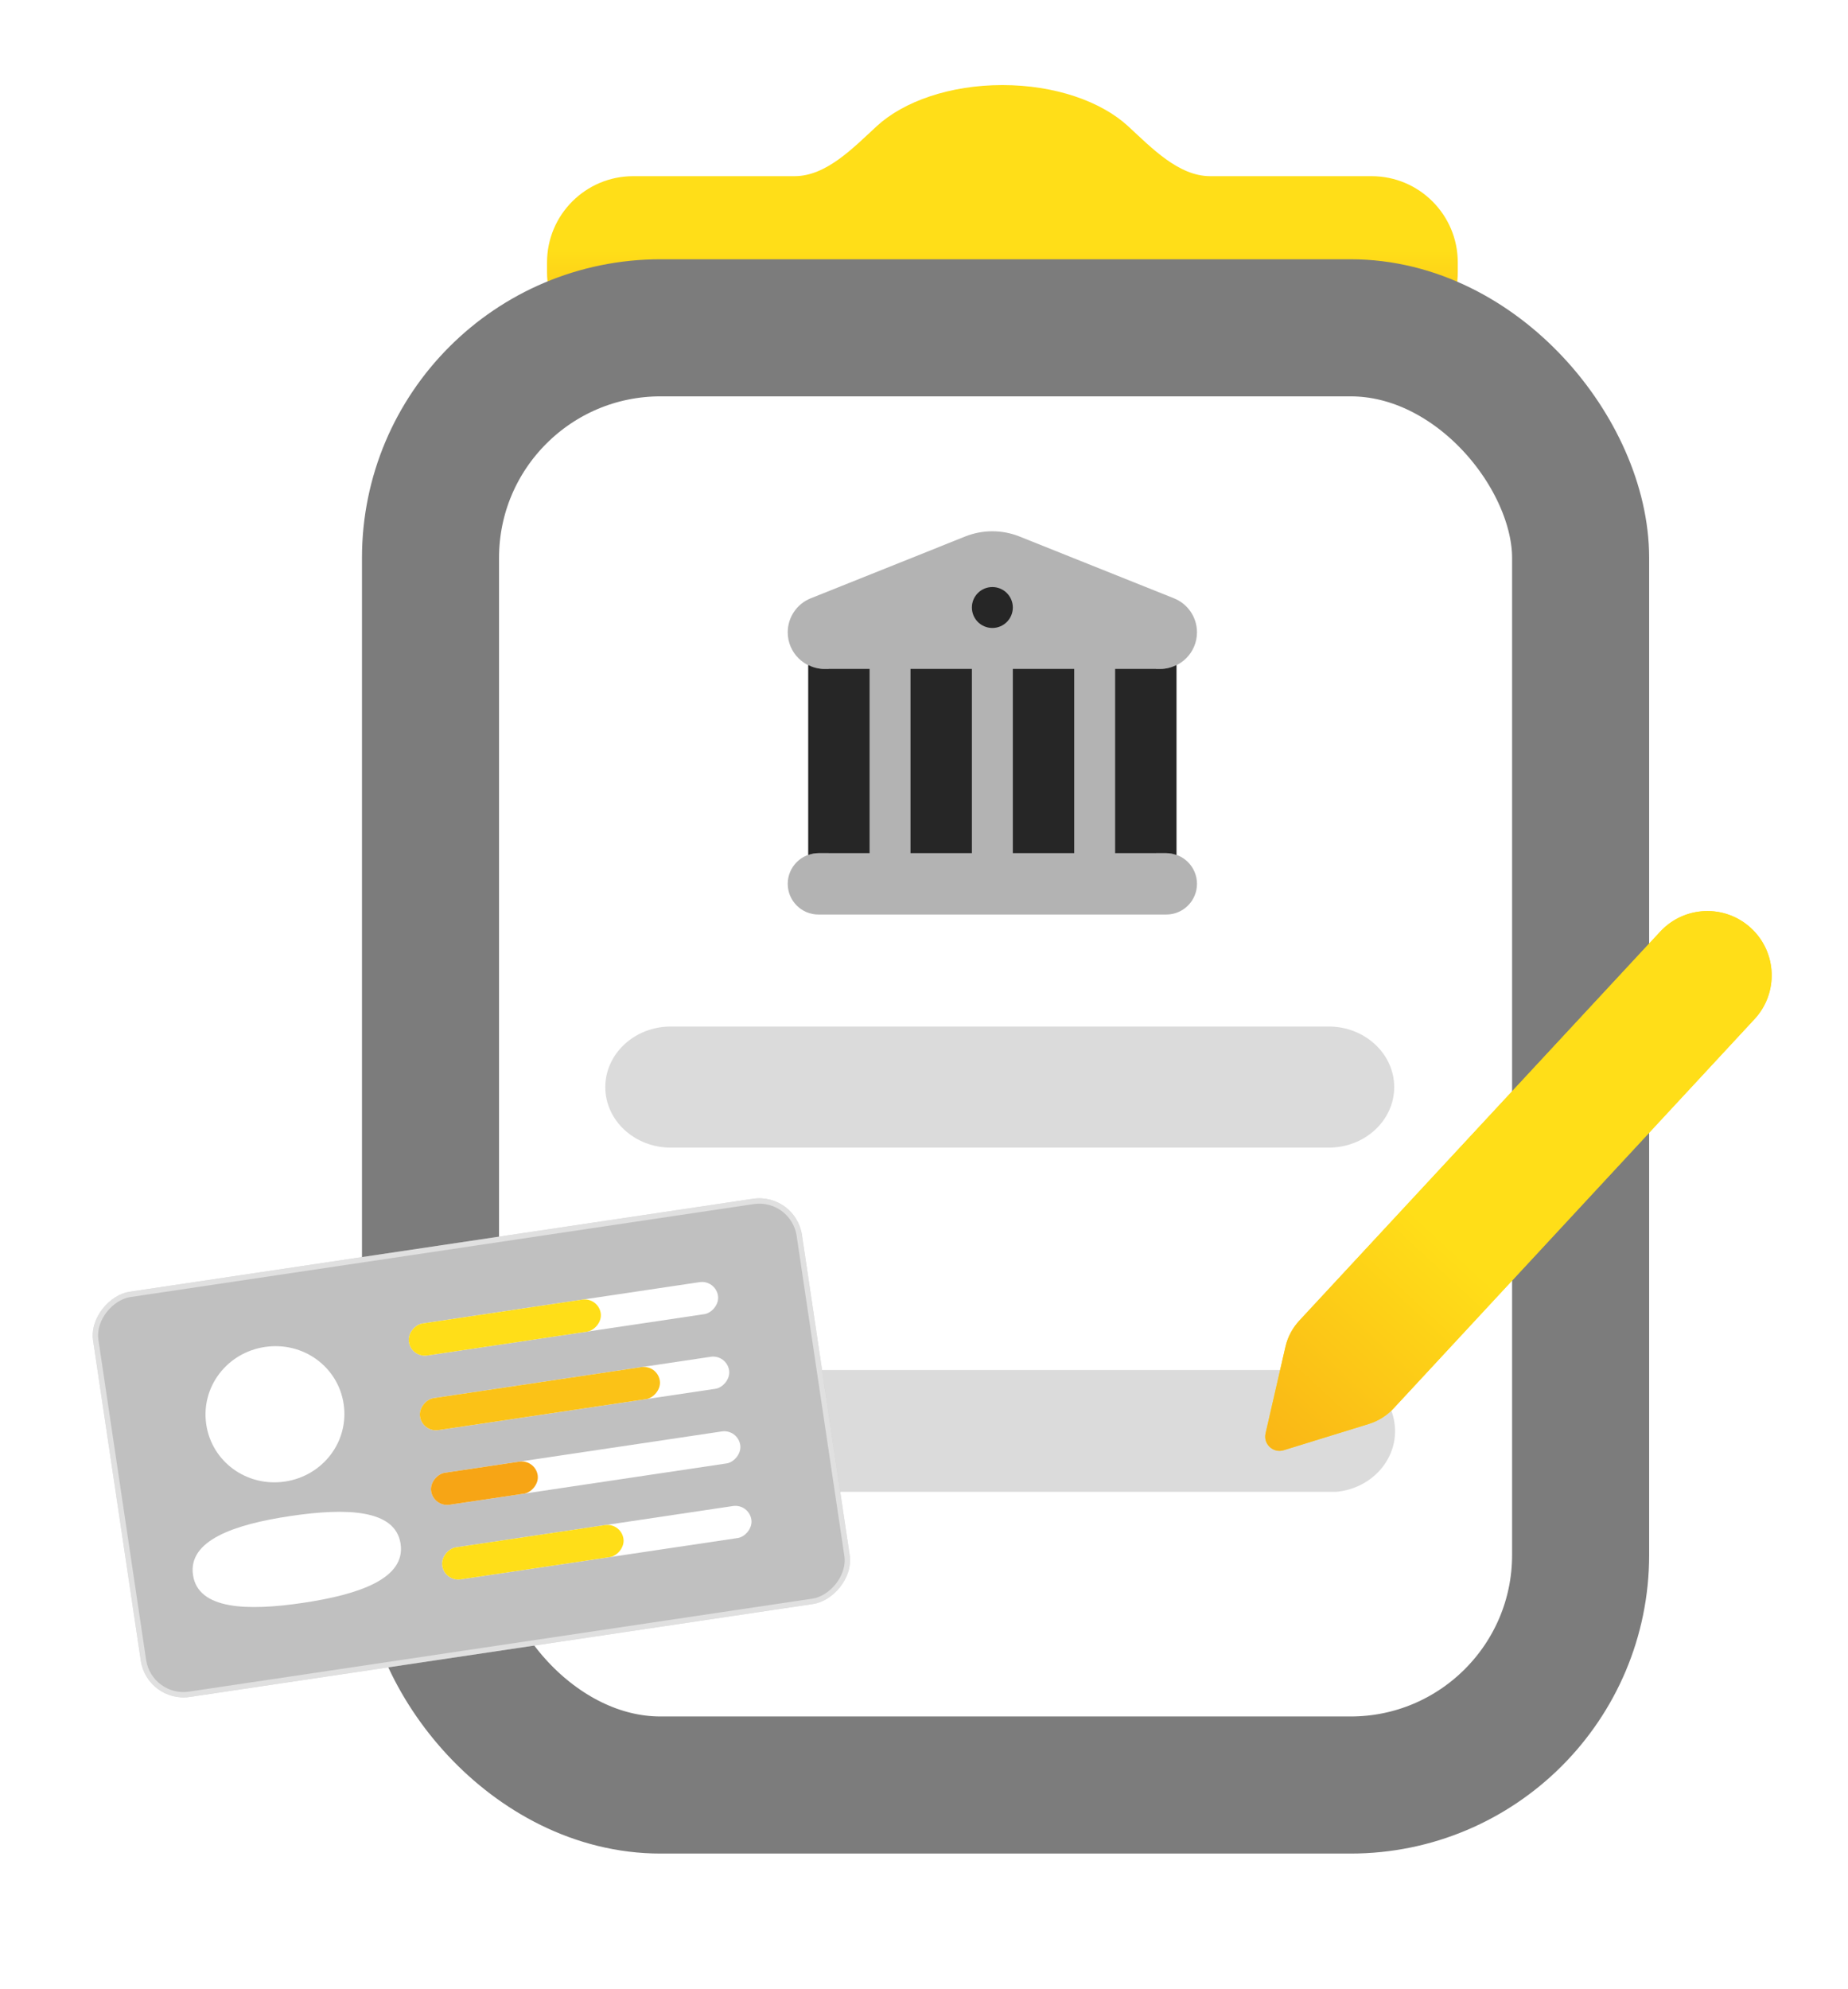 <svg width="92" height="99" viewBox="0 0 92 99" fill="none" xmlns="http://www.w3.org/2000/svg">
<path d="M49.903 4.234C52.517 4.234 54.817 5.046 56.155 6.276C57.319 7.346 58.666 8.768 60.247 8.768H68.28C70.651 8.768 72.573 10.69 72.573 13.061V13.543C72.573 15.914 70.651 17.836 68.28 17.836H31.526C29.155 17.836 27.233 15.914 27.233 13.543V13.061C27.233 10.69 29.155 8.768 31.526 8.768H39.559C41.14 8.768 42.488 7.346 43.651 6.276C44.989 5.046 47.29 4.234 49.903 4.234Z" fill="url(#paint0_linear_934_10733)"/>
<g filter="url(#filter0_bd_934_10733)">
<rect x="21.432" y="15.852" width="57.257" height="72.525" rx="11.451" fill="white"/>
<rect x="21.432" y="15.852" width="57.257" height="72.525" rx="11.451" stroke="#7C7C7C" stroke-width="6.823"/>
</g>
<path d="M66.15 57.117H33.393C31.592 57.117 30.134 55.766 30.134 54.106C30.134 52.445 31.592 51.09 33.393 51.09H66.15C67.946 51.09 69.409 52.445 69.409 54.106C69.409 55.766 67.946 57.117 66.15 57.117" fill="#DBDBDB"/>
<path d="M66.526 74.248H33.769C32.516 74.402 31.304 73.823 30.636 72.858C29.967 71.854 29.967 70.579 30.636 69.614C31.304 68.61 32.516 68.07 33.769 68.185H66.526C68.193 68.34 69.451 69.653 69.451 71.236C69.451 72.777 68.193 74.093 66.526 74.248" fill="#DBDBDB"/>
<path d="M63.005 71.339L63.995 67.027C64.107 66.543 64.344 66.096 64.682 65.731L82.654 46.366C83.856 45.071 85.88 44.995 87.176 46.197C88.472 47.399 88.548 49.424 87.346 50.72L69.384 70.088C69.044 70.454 68.615 70.724 68.138 70.871L63.907 72.177C63.384 72.338 62.883 71.873 63.005 71.339Z" fill="#FFDE18"/>
<path d="M63.005 71.339L63.995 67.027C64.107 66.543 64.344 66.096 64.682 65.731L82.654 46.366C83.856 45.071 85.88 44.995 87.176 46.197C88.472 47.399 88.548 49.424 87.346 50.72L69.384 70.088C69.044 70.454 68.615 70.724 68.138 70.871L63.907 72.177C63.384 72.338 62.883 71.873 63.005 71.339Z" fill="url(#paint1_linear_934_10733)"/>
<path opacity="0.35" d="M58.062 42.46C58.045 42.46 57.861 42.46 57.553 42.46V33.292H57.767C58.774 33.292 59.59 32.476 59.59 31.47C59.59 30.724 59.137 30.055 58.444 29.778L50.753 26.701C49.886 26.355 48.918 26.355 48.051 26.701L40.36 29.778C39.669 30.055 39.216 30.725 39.216 31.47C39.216 32.476 40.032 33.292 41.038 33.292H41.254V42.46C40.945 42.46 40.761 42.46 40.744 42.46C39.901 42.46 39.216 43.145 39.216 43.988C39.216 44.832 39.901 45.516 40.744 45.516C40.923 45.516 57.883 45.516 58.062 45.516C58.905 45.516 59.59 44.832 59.59 43.988C59.59 43.145 58.905 42.46 58.062 42.46Z" fill="#262626"/>
<path d="M58.062 42.461C58.241 42.461 58.411 42.497 58.571 42.554V33.098C58.328 33.218 58.058 33.292 57.767 33.292H55.515V42.461C57.014 42.461 58.019 42.461 58.062 42.461Z" fill="#262626"/>
<path d="M53.478 42.461V33.293H50.422V42.461C51.483 42.461 52.522 42.461 53.478 42.461Z" fill="#262626"/>
<path d="M40.744 42.461C40.787 42.461 41.792 42.461 43.291 42.461V33.292H41.039C40.748 33.292 40.478 33.218 40.235 33.098V42.554C40.395 42.497 40.565 42.461 40.744 42.461Z" fill="#262626"/>
<path d="M48.384 42.461V33.293H45.328V42.461C46.284 42.461 47.323 42.461 48.384 42.461Z" fill="#262626"/>
<path d="M49.403 31.254C49.966 31.254 50.422 30.798 50.422 30.235C50.422 29.673 49.966 29.217 49.403 29.217C48.84 29.217 48.384 29.673 48.384 30.235C48.384 30.798 48.84 31.254 49.403 31.254Z" fill="#262626"/>
<g filter="url(#filter1_bd_934_10733)">
<rect x="39.317" y="59.346" width="20.388" height="35.679" rx="2.146" transform="rotate(81.519 39.317 59.346)" fill="#C0C0C0"/>
<rect x="39.204" y="59.498" width="20.12" height="35.411" rx="2.012" transform="rotate(81.519 39.204 59.498)" stroke="white" stroke-opacity="0.5" stroke-width="0.268"/>
</g>
<rect x="35.626" y="63.693" width="1.61" height="15.559" rx="0.805" transform="rotate(81.519 35.626 63.693)" fill="white"/>
<rect x="29.788" y="64.564" width="1.61" height="9.658" rx="0.805" transform="rotate(81.519 29.788 64.564)" fill="#FFDE18"/>
<rect x="36.179" y="67.408" width="1.61" height="15.559" rx="0.805" transform="rotate(81.519 36.179 67.408)" fill="white"/>
<rect x="32.73" y="67.922" width="1.61" height="12.072" rx="0.805" transform="rotate(81.519 32.73 67.922)" fill="#FBC217"/>
<rect x="36.733" y="71.123" width="1.61" height="15.559" rx="0.805" transform="rotate(81.519 36.733 71.123)" fill="white"/>
<rect x="26.65" y="72.627" width="1.61" height="5.365" rx="0.805" transform="rotate(81.519 26.65 72.627)" fill="#F7A515"/>
<rect x="37.287" y="74.836" width="1.61" height="15.559" rx="0.805" transform="rotate(81.519 37.287 74.836)" fill="white"/>
<rect x="30.919" y="75.785" width="1.61" height="9.121" rx="0.805" transform="rotate(81.519 30.919 75.785)" fill="#FFDE18"/>
<g filter="url(#filter2_b_934_10733)">
<path fill-rule="evenodd" clip-rule="evenodd" d="M10.268 70.897C10.546 72.756 12.289 74.019 14.188 73.736C16.086 73.453 17.386 71.736 17.108 69.877C16.831 68.018 15.087 66.755 13.189 67.038C11.29 67.321 9.991 69.038 10.268 70.897ZM19.943 76.834C19.687 75.113 17.242 75.037 14.454 75.453C11.651 75.871 9.352 76.669 9.609 78.391C9.865 80.112 12.31 80.188 15.098 79.772C17.901 79.355 20.2 78.556 19.943 76.834Z" fill="white"/>
</g>
<defs>
<filter id="filter0_bd_934_10733" x="7.104" y="1.522" width="85.914" height="101.184" filterUnits="userSpaceOnUse" color-interpolation-filters="sRGB">
<feFlood flood-opacity="0" result="BackgroundImageFix"/>
<feGaussianBlur in="BackgroundImageFix" stdDeviation="5.458"/>
<feComposite in2="SourceAlpha" operator="in" result="effect1_backgroundBlur_934_10733"/>
<feColorMatrix in="SourceAlpha" type="matrix" values="0 0 0 0 0 0 0 0 0 0 0 0 0 0 0 0 0 0 127 0" result="hardAlpha"/>
<feOffset dy="0.463"/>
<feGaussianBlur stdDeviation="0.926"/>
<feComposite in2="hardAlpha" operator="out"/>
<feColorMatrix type="matrix" values="0 0 0 0 0 0 0 0 0 0 0 0 0 0 0 0 0 0 0.25 0"/>
<feBlend mode="normal" in2="effect1_backgroundBlur_934_10733" result="effect2_dropShadow_934_10733"/>
<feBlend mode="normal" in="SourceGraphic" in2="effect2_dropShadow_934_10733" result="shape"/>
</filter>
<filter id="filter1_bd_934_10733" x="-2.923" y="52.395" width="52.197" height="39.328" filterUnits="userSpaceOnUse" color-interpolation-filters="sRGB">
<feFlood flood-opacity="0" result="BackgroundImageFix"/>
<feGaussianBlur in="BackgroundImageFix" stdDeviation="3.622"/>
<feComposite in2="SourceAlpha" operator="in" result="effect1_backgroundBlur_934_10733"/>
<feColorMatrix in="SourceAlpha" type="matrix" values="0 0 0 0 0 0 0 0 0 0 0 0 0 0 0 0 0 0 127 0" result="hardAlpha"/>
<feMorphology radius="0.581" operator="dilate" in="SourceAlpha" result="effect2_dropShadow_934_10733"/>
<feOffset dx="0.291"/>
<feGaussianBlur stdDeviation="1.497"/>
<feComposite in2="hardAlpha" operator="out"/>
<feColorMatrix type="matrix" values="0 0 0 0 0 0 0 0 0 0 0 0 0 0 0 0 0 0 0.08 0"/>
<feBlend mode="normal" in2="effect1_backgroundBlur_934_10733" result="effect2_dropShadow_934_10733"/>
<feBlend mode="normal" in="SourceGraphic" in2="effect2_dropShadow_934_10733" result="shape"/>
</filter>
<filter id="filter2_b_934_10733" x="4.071" y="61.48" width="21.41" height="24.02" filterUnits="userSpaceOnUse" color-interpolation-filters="sRGB">
<feFlood flood-opacity="0" result="BackgroundImageFix"/>
<feGaussianBlur in="BackgroundImageFix" stdDeviation="2.759"/>
<feComposite in2="SourceAlpha" operator="in" result="effect1_backgroundBlur_934_10733"/>
<feBlend mode="normal" in="SourceGraphic" in2="effect1_backgroundBlur_934_10733" result="shape"/>
</filter>
<linearGradient id="paint0_linear_934_10733" x1="49.903" y1="4.234" x2="49.903" y2="19.741" gradientUnits="userSpaceOnUse">
<stop offset="0.532" stop-color="#FFDE18"/>
<stop offset="1" stop-color="#F7A515"/>
</linearGradient>
<linearGradient id="paint1_linear_934_10733" x1="87.172" y1="46.193" x2="59.313" y2="76.234" gradientUnits="userSpaceOnUse">
<stop offset="0.532" stop-color="#FFDE18"/>
<stop offset="1" stop-color="#F7A515"/>
</linearGradient>
</defs>
</svg>
